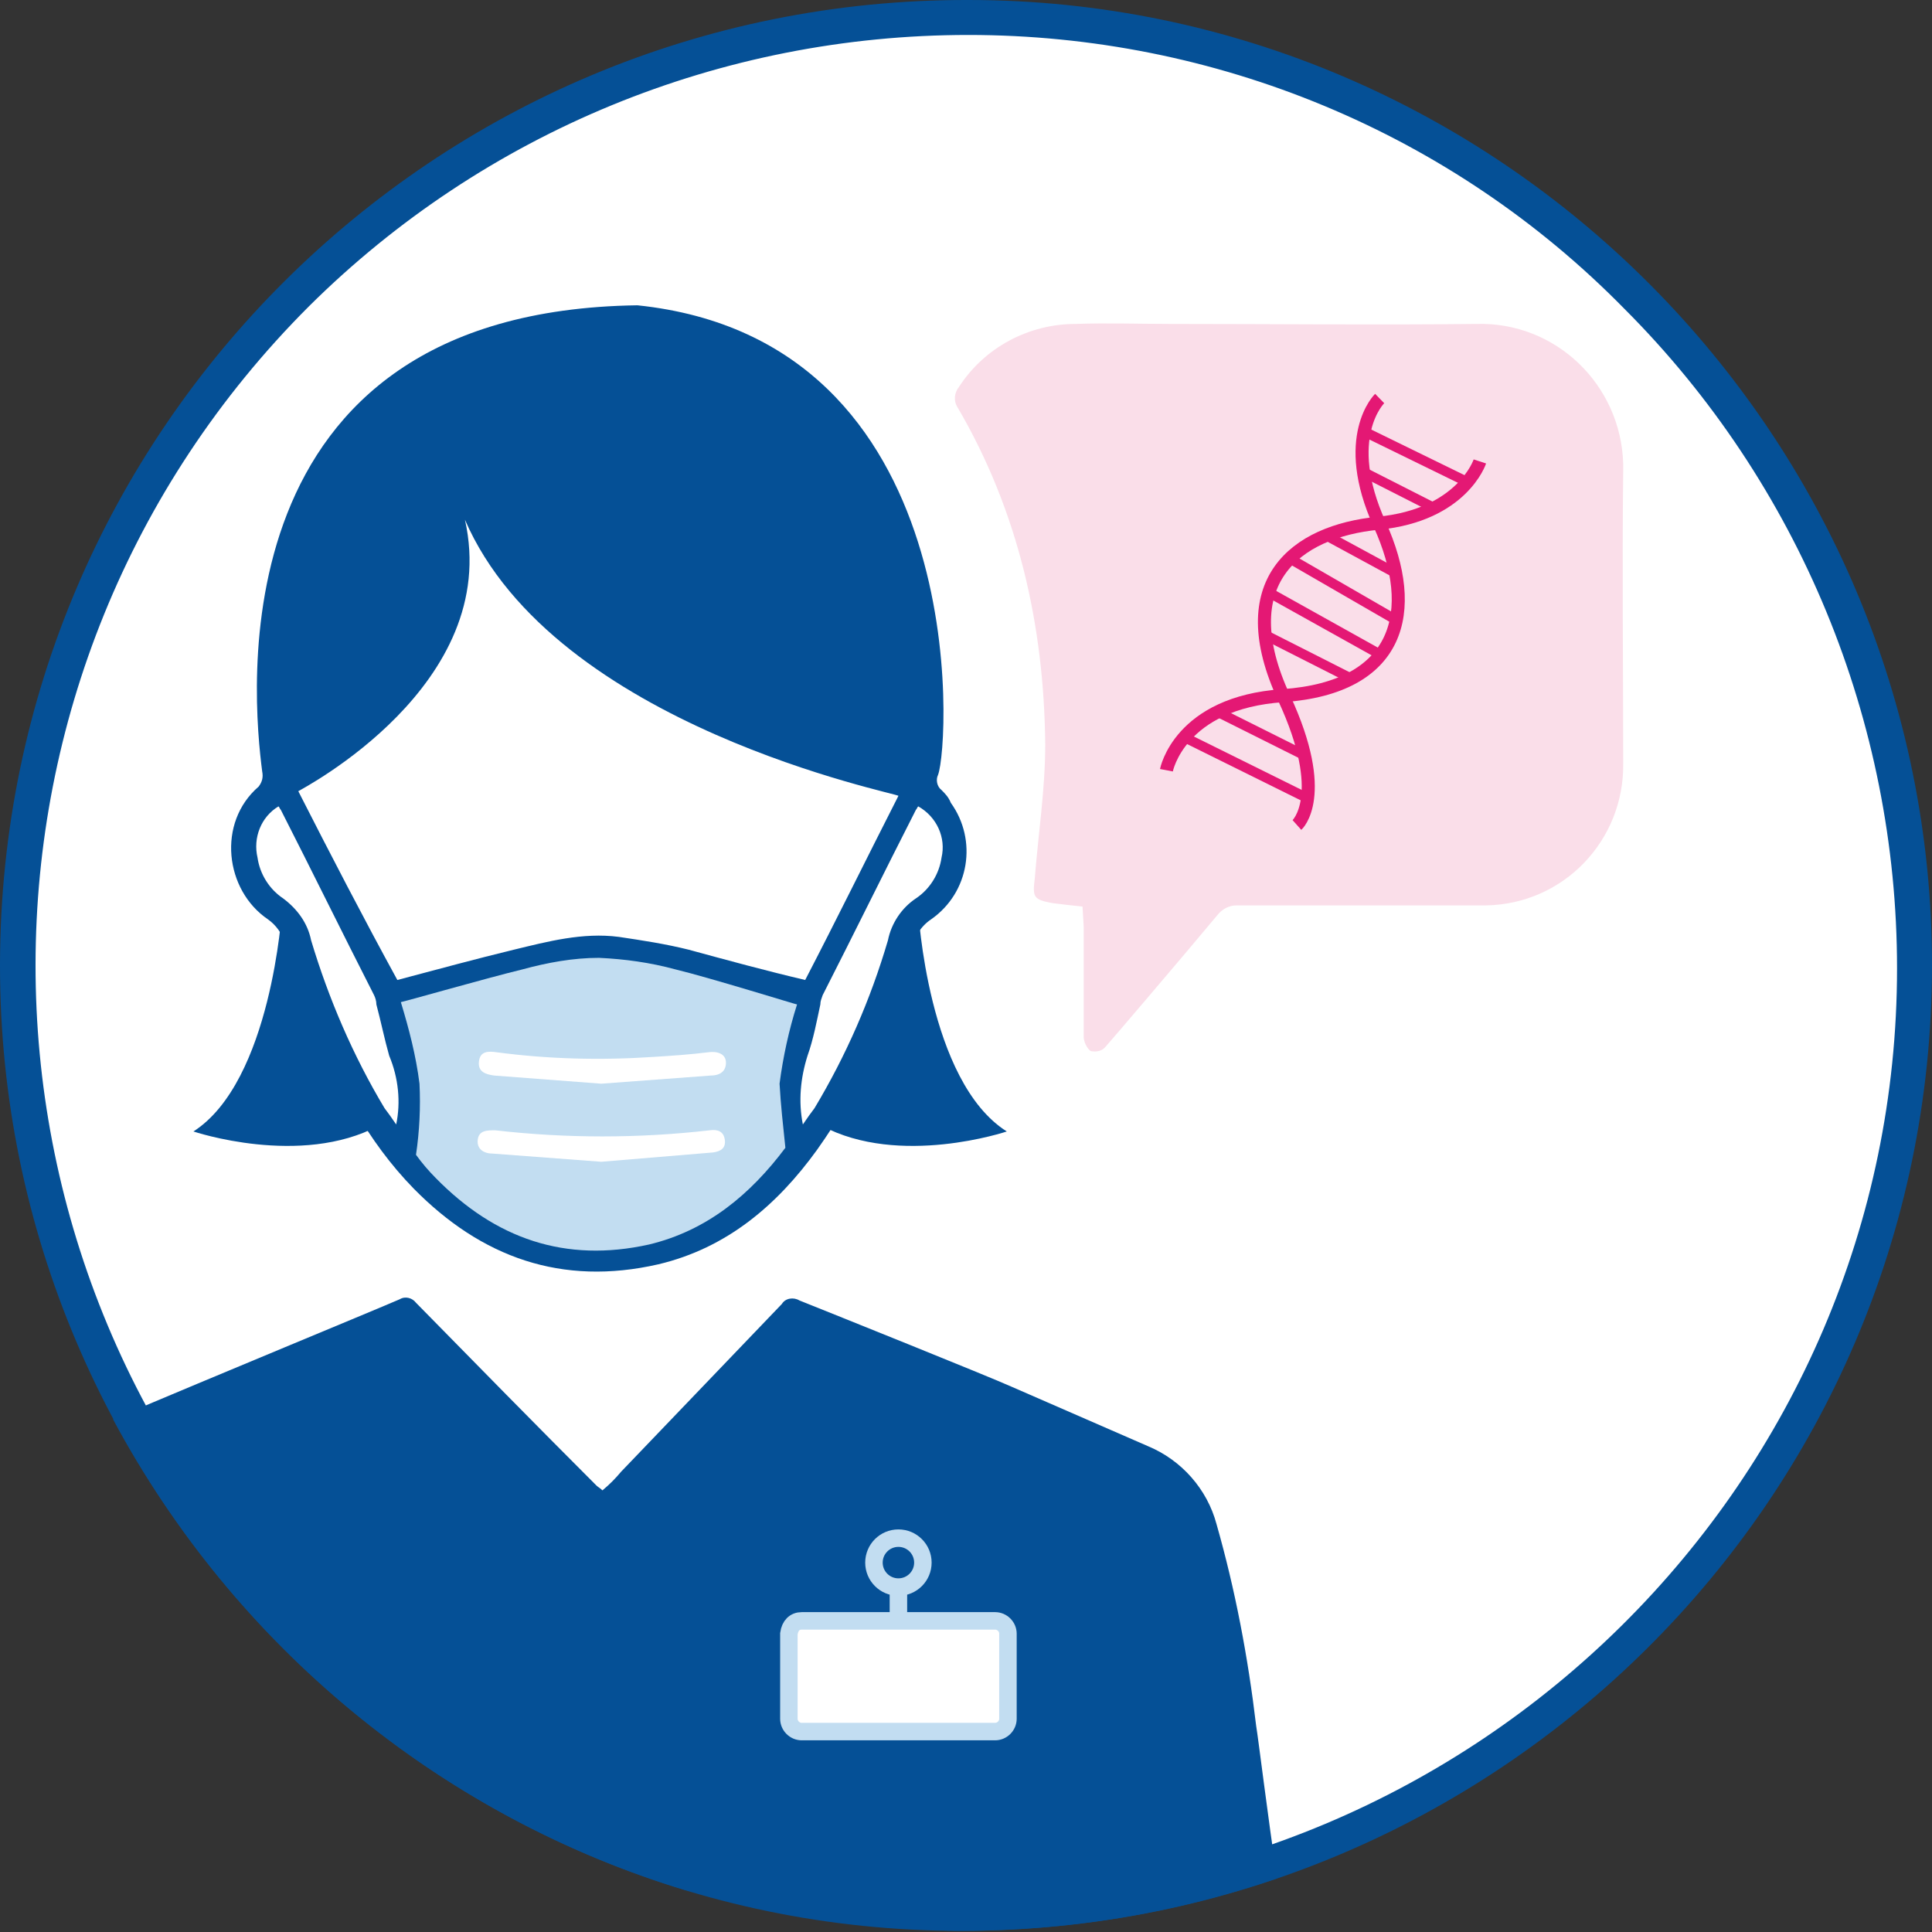 <?xml version="1.0" encoding="utf-8"?>
<!-- Generator: Adobe Illustrator 23.0.6, SVG Export Plug-In . SVG Version: 6.00 Build 0)  -->
<svg version="1.1" id="Capa_1" xmlns="http://www.w3.org/2000/svg" xmlns:xlink="http://www.w3.org/1999/xlink" x="0px" y="0px"
	 viewBox="0 0 165.8 165.8" style="enable-background:new 0 0 165.8 165.8;" xml:space="preserve">
<rect x="0" y="0" width="165.8" height="165.8" fill="#333333" stroke="none"/>
<style type="text/css">
	.st0{fill:#FFFFFF;}
	.st1{fill:#055096;}
	.st2{fill:#FFFFFF;stroke:#C2DDF1;stroke-width:1.5;stroke-miterlimit:10;}
	.st3{fill:none;stroke:#C2DDF1;stroke-width:1.5;stroke-miterlimit:10;}
	.st4{fill:#055096;stroke:#C2DDF1;stroke-width:1.5;stroke-miterlimit:10;}
	.st5{fill:#C2DDF1;}
	.st6{fill:#FADEE9;}
	.st7{fill:none;stroke:#E41874;stroke-width:1.12;stroke-miterlimit:10;}
	.st8{fill:none;stroke:#E41874;stroke-width:0.84;stroke-miterlimit:10;}
</style>
<g id="circulo_marco">
	<path class="st0" d="M82.4,164.3c-44.6-0.1-80.9-36.6-80.9-81.3c0-45,36.4-81.4,81.4-81.4c0.1,0,0.1,0,0.2,0
		c21.6,0,42.2,8.6,57.4,23.9c15.3,15.3,23.9,36,23.8,57.6c0,44.8-36.7,81.2-81.8,81.2L82.4,164.3z"/>
	<g>
		<path class="st1" d="M83.1,3c21.2,0,41.5,8.4,56.3,23.5c15,15,23.4,35.4,23.4,56.6c0,43.9-36,79.7-80.3,79.7h-0.1
			c-21.1,0-41.2-8.5-56-23.5C-4.8,108-4.7,57.5,26.5,26.3C41.6,11.3,61.9,3,83.1,3L83.1,3 M83.1,0C37.3-0.1,0.1,36.9,0,82.7
			c0,0.1,0,0.1,0,0.2c0,45.5,37.1,82.8,82.4,82.8h0.1c45.9,0,83.2-37,83.3-82.7S128.6,0,83.1,0z"/>
	</g>
</g>
<g id="asesoramiento">
	<path class="st1" d="M24.2,78.1c0,0-0.9,14.7-7.6,19c0,0,9.2,3.1,15.9-0.5C33,96.2,24.2,78.1,24.2,78.1z"/>
	<path class="st1" d="M78.8,78.1c0,0,0.8,14.7,7.6,19c0,0-9.2,3.1-15.9-0.5C70,96.2,78.8,78.1,78.8,78.1z"/>
	<path id="cuerpo" class="st1" d="M107.8,148.1c-0.7-5.9-1.8-11.7-3.4-17.3c-0.8-3-3-5.5-5.9-6.7c-3.9-1.7-7.8-3.4-11.7-5.1
		c-2-0.9-15.2-6.2-18.2-7.4c-0.5-0.3-1.2-0.2-1.5,0.3c-4.6,4.8-9.2,9.6-13.8,14.4c-0.5,0.6-1,1.1-1.6,1.6c-0.2-0.2-0.4-0.3-0.5-0.4
		c-5.2-5.2-10.3-10.4-15.5-15.7c-0.3-0.4-0.9-0.6-1.4-0.3c-2.3,1-15.9,6.6-24.6,10.3c10.4,19.4,28,34,49.1,40.4
		c6.8,1.3,13.6,2.4,20.4,3.4c1,0,2.1,0.1,3.2,0.1c9.3,0,18.4-1.5,27.2-4.5C108.8,155.9,108,149.3,107.8,148.1z"/>
	<g id="tarjeta">
		<path class="st2" d="M68.8,139.1h16.6c0.6,0,1.1,0.5,1.1,1.1v7.3c0,0.6-0.5,1.1-1.1,1.1H68.8c-0.6,0-1.1-0.5-1.1-1.1v-7.3
			C67.8,139.5,68.2,139.1,68.8,139.1z"/>
		<line class="st3" x1="77.1" y1="136.2" x2="77.1" y2="139.3"/>
		<circle class="st4" cx="77.1" cy="134.1" r="2.1"/>
	</g>
	<path id="cara" class="st1" d="M80.8,67.8c-0.4-0.3-0.5-0.9-0.3-1.3c1-2.6,3-37.3-25.8-40.3c-36.4,0.5-33,33.8-32.2,40
		c0.1,0.5,0,0.9-0.3,1.3c-3.6,3.1-2.9,8.9,0.8,11.4c0.7,0.5,1.2,1.2,1.5,2.1c0.8,2.3,1.5,4.7,2.4,6.9c2.1,5.1,4.6,10,8.6,14.1
		c5.8,5.9,12.7,8.4,21,6.5c5.9-1.4,10.2-5.1,13.6-9.8c3.7-5.2,6.4-11,8.1-17.2c0.2-1,0.8-2,1.7-2.6c3.3-2.3,4-6.8,1.7-10
		C81.4,68.4,81.1,68.1,80.8,67.8z M34,96.5c-0.4-0.6-0.7-1-1-1.4c-2.7-4.5-4.8-9.4-6.3-14.4c-0.3-1.5-1.2-2.7-2.4-3.6
		c-1.2-0.8-2-2.1-2.2-3.5c-0.4-1.7,0.3-3.5,1.8-4.4c0.1,0.1,0.1,0.2,0.2,0.3c2.7,5.3,5.3,10.6,8,15.9c0.1,0.2,0.2,0.5,0.2,0.8
		c0.4,1.5,0.7,3,1.1,4.4C34.2,92.5,34.4,94.6,34,96.5z M59.1,81.5c-2-0.5-4-0.8-6-1.1c-3.1-0.4-6.1,0.4-9,1.1
		c-3.3,0.8-6.6,1.7-10,2.6c-2.9-5.3-5.7-10.7-8.5-16.2c0.3-0.2,17.5-9.1,14.3-23.3c7.7,17.8,37.3,23.5,37.2,23.7
		c-2.7,5.3-5.3,10.6-8,15.8C65.7,83.3,62.4,82.4,59.1,81.5L59.1,81.5z M80.8,73.6c-0.2,1.4-1,2.7-2.2,3.5c-1.2,0.8-2.1,2.1-2.4,3.6
		c-1.5,5.1-3.6,9.9-6.3,14.4c-0.3,0.4-0.6,0.8-1,1.4c-0.4-2-0.2-4,0.4-5.9c0.5-1.4,0.8-3,1.1-4.4c0-0.3,0.1-0.5,0.2-0.8
		c2.7-5.3,5.3-10.6,8-15.9c0.1-0.1,0.1-0.2,0.2-0.3C80.4,70.1,81.2,71.9,80.8,73.6L80.8,73.6z"/>
	<g id="mascarilla">
		<path id="relleno" class="st5" d="M66.9,93c0.3-2.3,0.8-4.6,1.5-6.8c-0.1,0-7.5-2.3-10.4-3c-2.2-0.6-4.4-0.9-6.6-1
			c-2.2,0-4.4,0.4-6.6,1c-2.9,0.7-9.9,2.7-10.4,2.8c0.7,2.3,1.3,4.6,1.6,7c0.1,2,0,4.1-0.3,6.1c0.5,0.7,1.1,1.4,1.7,2
			c5.1,5.2,11.1,7.3,18.3,5.7c5-1.2,8.7-4.3,11.7-8.3C67.2,96.6,67,94.8,66.9,93z"/>
		<path class="st0" d="M51.6,93l9.4-0.7c0.7,0,1.3-0.3,1.3-1.1s-0.8-1-1.5-0.9c-1.6,0.2-3.1,0.3-4.7,0.4c-4.5,0.3-9,0.2-13.5-0.4
			c-0.7-0.1-1.4-0.1-1.5,0.8s0.6,1.1,1.3,1.2L51.6,93z"/>
		<path class="st0" d="M51.6,99.7l9.6-0.8c0.7-0.1,1.1-0.4,1-1.1s-0.6-0.9-1.3-0.8c-6.1,0.7-12.3,0.7-18.4,0
			C41.8,97,41.1,97,41,97.8s0.5,1.2,1.3,1.2L51.6,99.7z"/>
	</g>
	<path id="bocadillo" class="st6" d="M92.9,77.8c-1-0.1-1.8-0.2-2.6-0.3c-1.6-0.3-1.7-0.5-1.5-2.1c0.3-3.8,0.9-7.7,0.9-11.5
		c-0.1-10.2-2.3-20-7.5-28.9c-0.4-0.6-0.3-1.3,0.1-1.8c2.2-3.4,6-5.4,10-5.4c2.7-0.1,5.5,0,8.2,0c8.7,0,17.4,0.1,26.2,0
		c6.8-0.2,12.4,5.2,12.6,12c0,0.2,0,0.4,0,0.6c-0.1,8.4,0,16.8,0,25.1c0.1,6.6-5.1,12.1-11.8,12.2c-0.1,0-0.3,0-0.4,0
		c-7,0-14,0-21,0c-0.6,0-1.2,0.3-1.6,0.8c-3,3.6-9.4,11.1-9.6,11.3c-0.3,0.4-0.8,0.5-1.3,0.4C93.3,90,93,89.4,93,89
		c0-3.2,0-6.3,0-9.5L92.9,77.8z"/>
	<g id="adn">
		<path class="st7" d="M127,39.6c0,0-1.5,4.6-8.7,5.3s-12.7,5.1-8.1,15c3.9,8.4,1.1,10.9,1.1,10.9"/>
		<path class="st7" d="M118.4,34.2c0,0-3.4,3.3,0,10.8s1.7,14-8.3,14.7c-8.9,0.6-10,6.4-10,6.4"/>
		<line class="st8" x1="117" y1="37" x2="126" y2="41.4"/>
		<line class="st8" x1="115.9" y1="58.2" x2="108.6" y2="54.5"/>
		<line class="st8" x1="118.5" y1="56.2" x2="109" y2="50.9"/>
		<line class="st8" x1="119.8" y1="53.2" x2="110.8" y2="48"/>
		<line class="st8" x1="119.8" y1="49.2" x2="113.9" y2="46"/>
		<line class="st8" x1="111.9" y1="64.8" x2="104.5" y2="61.1"/>
		<line class="st8" x1="112.2" y1="68.5" x2="101.7" y2="63.3"/>
		<line class="st8" x1="117" y1="40.5" x2="123.1" y2="43.6"/>
	</g>
</g>
</svg>
